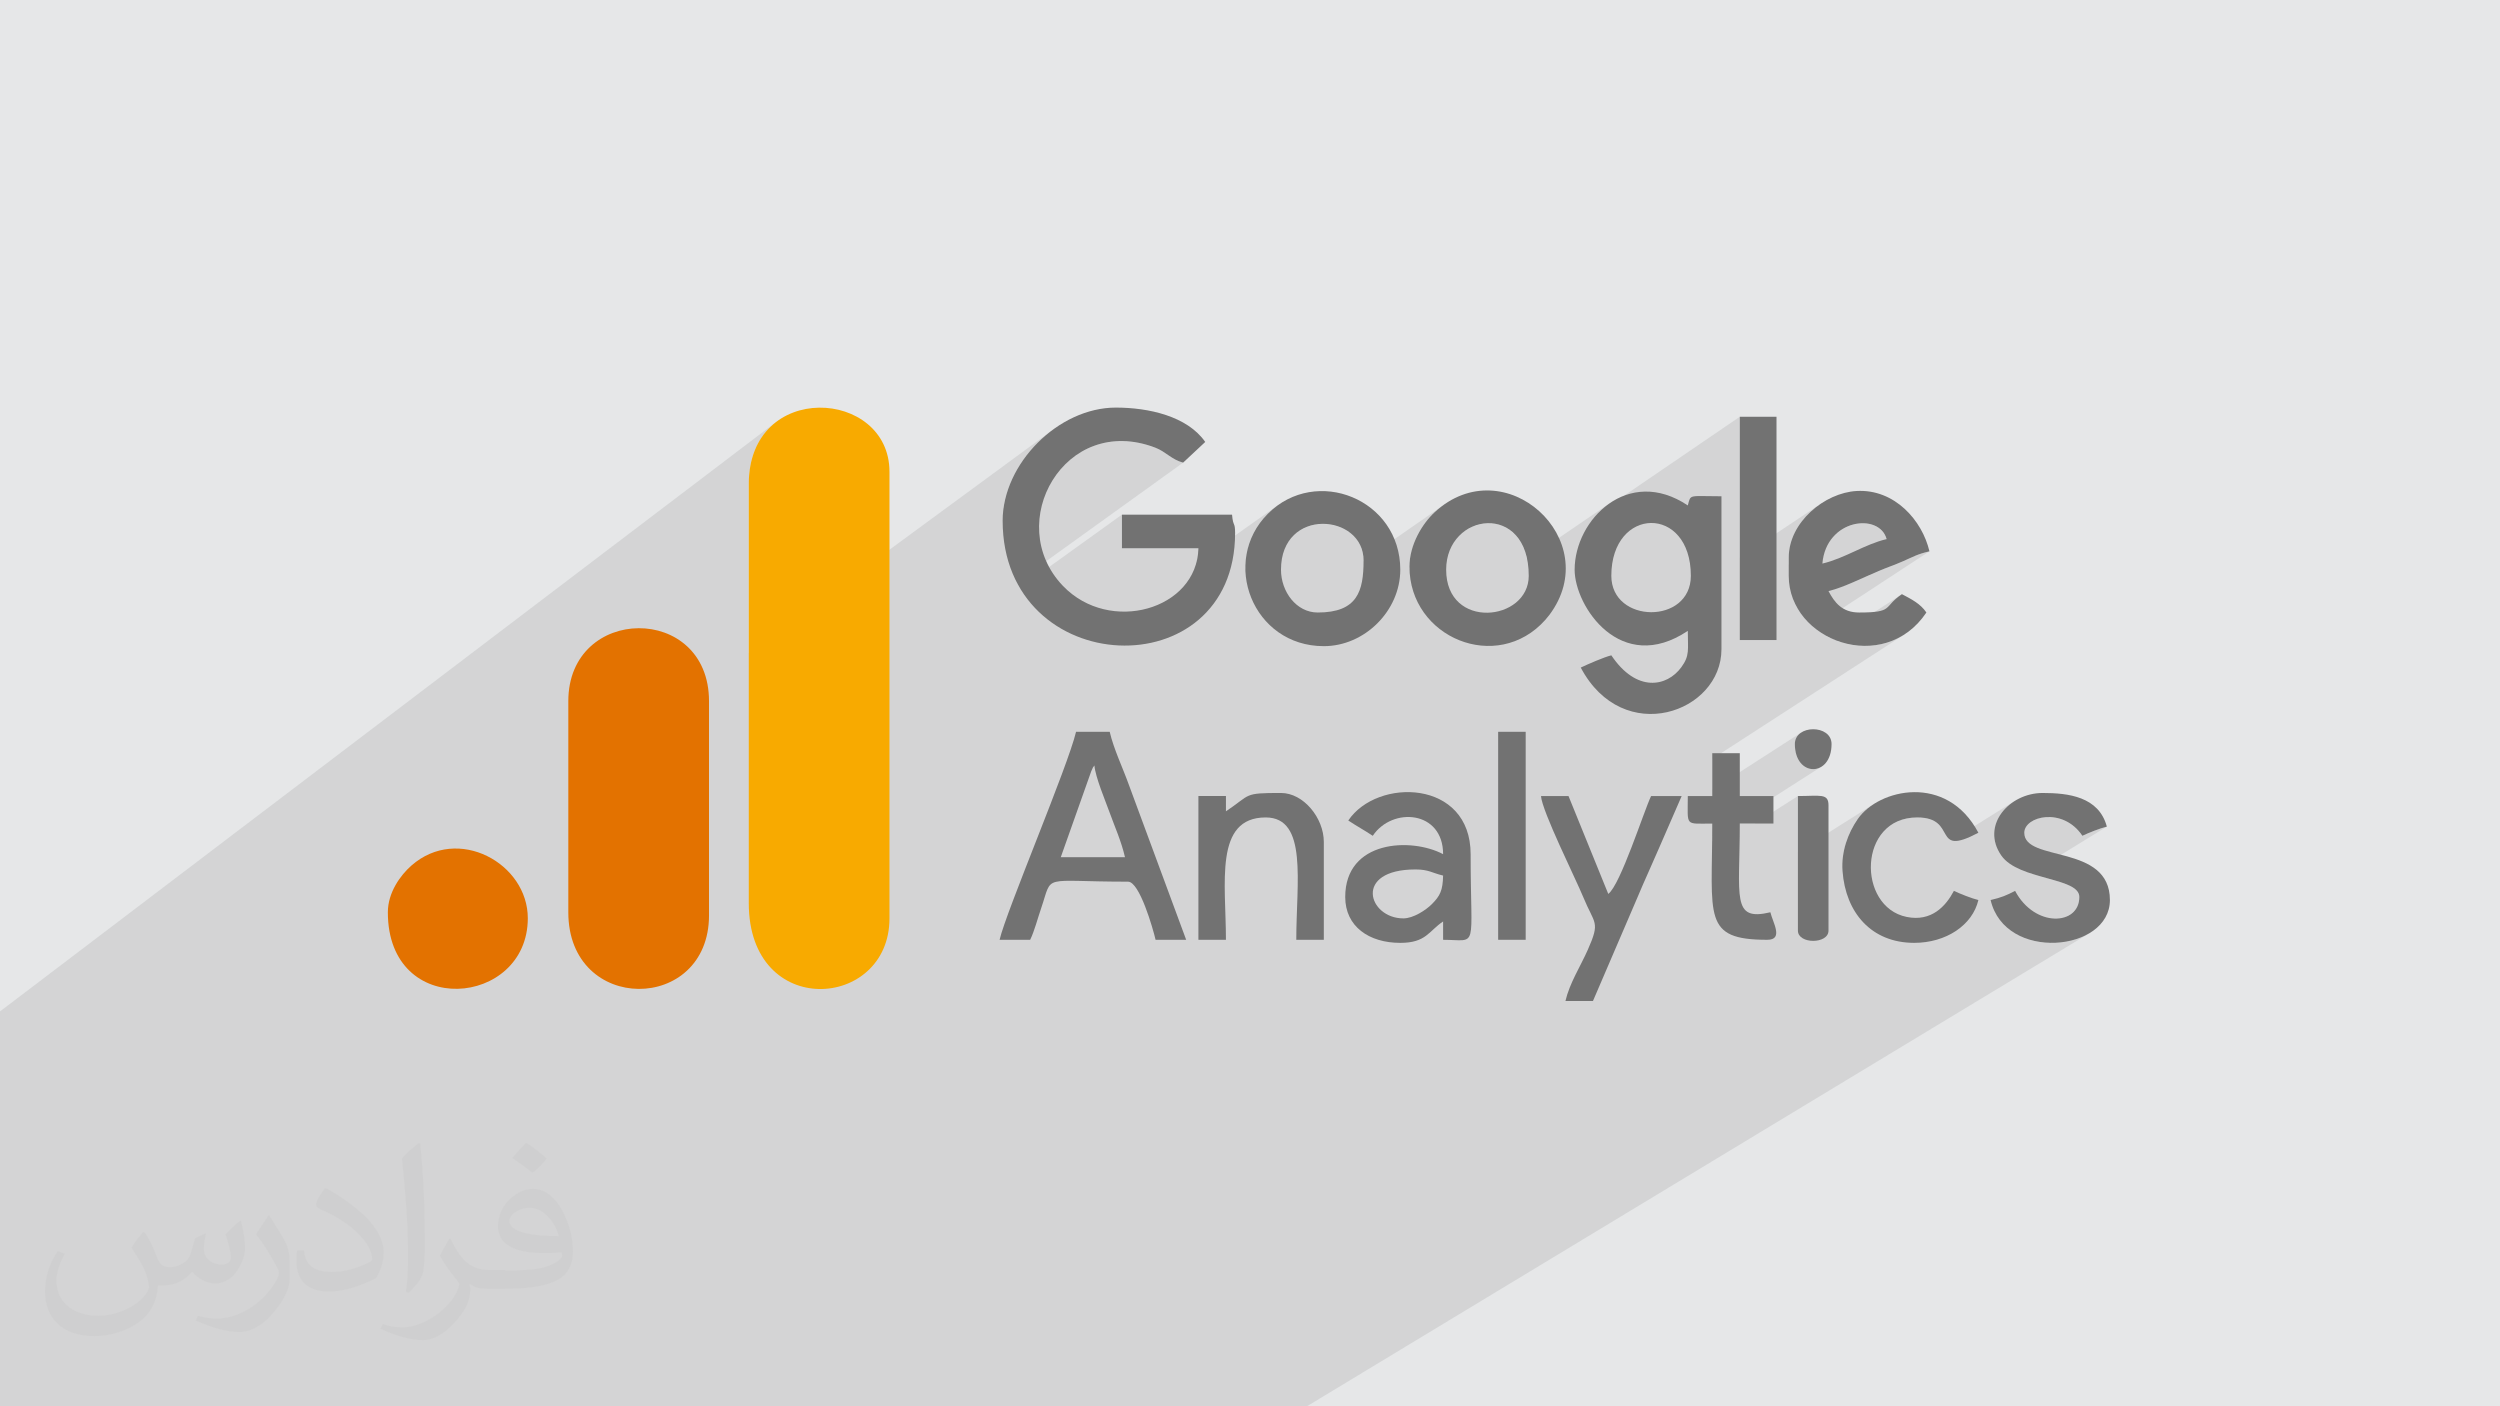 <?xml version="1.0" encoding="UTF-8"?>
<!DOCTYPE svg PUBLIC "-//W3C//DTD SVG 1.1//EN" "http://www.w3.org/Graphics/SVG/1.1/DTD/svg11.dtd">
<!-- Creator: CorelDRAW -->
<svg xmlns="http://www.w3.org/2000/svg" xml:space="preserve" width="3.703in" height="2.083in" version="1.1" style="shape-rendering:geometricPrecision; text-rendering:geometricPrecision; image-rendering:optimizeQuality; fill-rule:evenodd; clip-rule:evenodd"
viewBox="0 0 3703.33 2083.33"
 xmlns:xlink="http://www.w3.org/1999/xlink"
 xmlns:xodm="http://www.corel.com/coreldraw/odm/2003">
 <defs>
  <style type="text/css">
   <![CDATA[
    .fil5 {fill:#727272}
    .fil4 {fill:#E37200}
    .fil0 {fill:#E6E7E8}
    .fil3 {fill:#F8AA00}
    .fil2 {fill:#373435;fill-opacity:0.031}
    .fil1 {fill:#373435;fill-opacity:0.102}
   ]]>
  </style>
 </defs>
 <g id="Layer_x0020_1">
  <polygon class="fil0" points="-2.5,0 3705.83,0 3705.83,2083.33 -2.5,2083.33 "/>
  <polygon class="fil1" points="8.65,2083.33 6.1,2083.33 -2.5,2083.33 -2.5,2072.56 -2.5,2002.54 -2.5,1976.98 -2.5,1959.08 -2.5,1958.52 -2.5,1948.8 -2.5,1903.72 -2.5,1854.78 -2.5,1839.14 -2.5,1783.87 -2.5,1775.6 -2.5,1734.3 -2.5,1733.83 -2.5,1667.54 -2.5,1614.46 -2.5,1555.87 -2.5,1500.14 1149.32,625.37 1141.7,631.89 1134.69,639.3 1128.37,647.62 1122.81,656.85 1118.09,667.01 1114.28,678.1 1111.47,690.14 1109.73,703.13 1109.13,717.09 1109.13,967.46 1562.53,634.47 1555.88,639.37 1549.44,644.57 1543.21,650.06 1537.22,655.8 1531.48,661.79 1526,668.01 1520.8,674.46 1515.89,681.11 1511.29,687.94 1507.02,694.96 1503.07,702.13 1499.48,709.45 1496.26,716.9 1493.43,724.46 1490.98,732.13 1488.95,739.88 1487.34,747.71 1486.59,752.78 1593.63,674.69 1602.19,669.18 1611.27,664.41 1620.81,660.43 1630.81,657.28 1641.24,655.03 1652.07,653.72 1663.27,653.41 1674.83,654.14 1686.7,655.98 1698.89,658.97 1711.34,663.16 1716.9,665.65 1721.96,668.51 1726.71,671.61 1731.34,674.78 1736.06,677.89 1741.04,680.79 1746.48,683.33 1752.57,685.37 1506.29,862.66 1507.82,865.85 1510.96,870.95 1661.95,762.4 1661.95,812.24 1775.23,812.24 1774.67,820.61 1773.4,828.65 1772.06,833.98 1892.09,749.06 1884.96,754.71 1878.11,761.06 1871.84,767.83 1866.25,774.89 1861.33,782.21 1857.08,789.75 1853.48,797.48 1850.51,805.37 1848.17,813.38 1846.45,821.48 1845.33,829.65 1844.81,837.83 1844.84,842.48 1925.94,785.47 1936.28,780.31 1947.33,777.19 1958.74,776.04 1970.15,776.8 1981.2,779.41 1991.54,783.81 2000.8,789.93 2008.62,797.7 2014.66,807.07 2018.54,817.98 2019.91,830.37 2019.91,830.51 2134.98,750.58 2125.15,758.88 2121.74,762.19 2118.34,765.81 2114.97,769.74 2111.67,773.96 2108.47,778.43 2105.39,783.15 2102.46,788.09 2099.72,793.23 2097.19,798.56 2094.89,804.06 2092.88,809.7 2091.16,815.47 2089.78,821.35 2088.75,827.31 2088.11,833.35 2087.89,839.43 2088.03,843.11 2170.64,786.1 2180.97,780.28 2192.02,776.58 2203.44,775.09 2214.85,775.89 2225.9,779.08 2236.23,784.73 2245.49,792.93 2253.31,803.78 2259.35,817.35 2262.12,829.04 2383.26,746.39 2377.6,750.69 2372.22,755.36 2367.12,760.36 2366.24,761.33 2577.26,617.4 2577.26,826.26 2697.61,745.98 2689.68,751.72 2682.22,758.09 2675.31,765.03 2669.05,772.51 2663.51,780.46 2658.79,788.86 2654.97,797.64 2652.13,806.76 2650.37,816.18 2649.76,825.83 2649.76,836.56 2729.35,783.8 2737.19,779.78 2745.28,777.01 2753.44,775.48 2761.46,775.19 2769.11,776.11 2776.2,778.25 2782.52,781.58 2787.86,786.1 2792.01,791.79 2794.76,798.65 2657.01,889.39 2659.27,894.62 2663.21,901.94 2664.86,904.48 2708.67,875.68 2712.87,874.61 2717.24,873.32 2721.77,871.83 2726.42,870.18 2731.17,868.38 2736,866.46 2740.89,864.44 2745.8,862.35 2750.71,860.2 2755.6,858.04 2760.44,855.87 2765.21,853.73 2769.89,851.63 2774.44,849.61 2778.85,847.68 2783.08,845.87 2788.04,843.83 2792.61,842.01 2796.93,840.34 2801.11,838.74 2805.26,837.14 2809.49,835.47 2813.93,833.66 2818.69,831.63 2824.24,829.17 2829.07,826.96 2833.43,824.98 2837.62,823.18 2841.91,821.5 2846.59,819.91 2851.92,818.35 2858.2,816.77 2686.61,929.09 2690.89,932.58 2697.75,937.38 2704.94,941.7 2712.45,945.51 2715.37,946.75 2817.42,880.22 2812.57,883.67 2808.63,886.87 2805.43,889.83 2802.79,892.53 2800.56,895 2798.55,897.22 2796.6,899.22 2794.55,900.98 2792.22,902.52 2720.84,949.02 2728.2,951.56 2736.38,953.76 2744.69,955.38 2753.11,956.41 2761.6,956.82 2770.11,956.61 2778.59,955.74 2787.02,954.21 2795.36,952 2803.55,949.07 2811.57,945.43 2819.37,941.05 2536.48,1124.23 2536.48,1170.09 2667.32,1085.8 2663.85,1088.88 2661.16,1092.65 2659.44,1097.1 2658.83,1102.24 2659.44,1110.96 2661.16,1118.51 2663.85,1124.9 2667.32,1130.13 2671.44,1134.2 2676.03,1137.1 2680.94,1138.85 2686.02,1139.43 2691.09,1138.85 2696,1137.1 2700.59,1134.2 2536.39,1239.17 2536.33,1244.76 2536.31,1246.22 2577.26,1220.06 2599.41,1220.06 2663.36,1179.28 2663.36,1262.14 2775.89,1191.04 2771.07,1194.31 2766.55,1197.78 2762.35,1201.45 2758.49,1205.29 2755,1209.29 2751.89,1213.44 2749.23,1217.44 2746.69,1221.59 2744.26,1225.86 2741.98,1230.26 2739.85,1234.77 2737.88,1239.39 2736.08,1244.12 2734.46,1248.95 2733.04,1253.87 2731.82,1258.87 2730.81,1263.96 2730.41,1266.69 2805.11,1219.74 2811.11,1216.71 2817.59,1214.28 2824.59,1212.49 2832.08,1211.38 2840.08,1211 2850.48,1211.66 2858.77,1213.5 2865.28,1216.28 2870.32,1219.78 2874.2,1223.76 2877.25,1228 2879.76,1232.25 2882.07,1236.3 2884.48,1239.92 2887.31,1242.87 2890.87,1244.92 2890.91,1244.93 2983.5,1187.25 2976.58,1192.3 2970.4,1198.03 2965.07,1204.35 2960.68,1211.2 2957.34,1218.5 2955.14,1226.17 2954.19,1234.15 2954.57,1242.34 2956.27,1250.09 3008.04,1218 3012.8,1215.19 3018.26,1212.96 3024.31,1211.39 3030.83,1210.54 3037.69,1210.47 3044.76,1211.28 3051.93,1213.02 3059.06,1215.76 3066.04,1219.57 3072.73,1224.54 3079.02,1230.72 3084.77,1238.18 3088.37,1236.52 3092.65,1234.65 3097.4,1232.69 3102.41,1230.71 3107.48,1228.82 3112.41,1227.1 3116.99,1225.66 3121.02,1224.59 3008.3,1293.84 3012.53,1295.25 3022.35,1298.17 3032.09,1300.88 3041.52,1303.52 3050.44,1306.17 3058.6,1308.97 3065.79,1312 3071.77,1315.4 3076.32,1319.26 3079.22,1323.69 3080.24,1328.8 3079.49,1336.29 3077.34,1342.84 3073.95,1348.42 3069.47,1353.01 3064.04,1356.57 3005.99,1391.85 3006.63,1392.07 3014.15,1394.03 3021.83,1395.46 3029.6,1396.37 3037.41,1396.78 3045.22,1396.67 3052.96,1396.07 3060.59,1394.99 3068.04,1393.43 3075.28,1391.4 3082.24,1388.91 3088.87,1385.96 3095.13,1382.56 1935.99,2083.33 1868.07,2083.33 1841.1,2083.33 1749.06,2083.33 1727.73,2083.33 1723.33,2083.33 1718.53,2083.33 1710.56,2083.33 1679.78,2083.33 1657.88,2083.33 1644.94,2083.33 1611.69,2083.33 1585.15,2083.33 1564.58,2083.33 1544.97,2083.33 1533.14,2083.33 1516.62,2083.33 1511.5,2083.33 1464.35,2083.33 1450,2083.33 1431.02,2083.33 1406.2,2083.33 1373.95,2083.33 1368.26,2083.33 1363.63,2083.33 1288.22,2083.33 1270.77,2083.33 1245.75,2083.33 1225.76,2083.33 1215.84,2083.33 1196.81,2083.33 1188.94,2083.33 1181.92,2083.33 1170.46,2083.33 1144.37,2083.33 1134.09,2083.33 1131.73,2083.33 1118.92,2083.33 1099.8,2083.33 1099.15,2083.33 1069.28,2083.33 1055.33,2083.33 1050.28,2083.33 1043.76,2083.33 1037.61,2083.33 1030.7,2083.33 1017.3,2083.33 981.91,2083.33 979.8,2083.33 979.26,2083.33 971.95,2083.33 935.3,2083.33 923.12,2083.33 912.73,2083.33 908.58,2083.33 906.58,2083.33 903.68,2083.33 900.52,2083.33 896.56,2083.33 891.28,2083.33 885.58,2083.33 871.38,2083.33 869.03,2083.33 856.33,2083.33 852.89,2083.33 847.09,2083.33 844.57,2083.33 836.56,2083.33 830.49,2083.33 790.42,2083.33 789.55,2083.33 773.08,2083.33 768.88,2083.33 767.44,2083.33 759.5,2083.33 754.9,2083.33 751.9,2083.33 735.53,2083.33 718.85,2083.33 718.19,2083.33 701.56,2083.33 700.06,2083.33 695.97,2083.33 692.78,2083.33 685.94,2083.33 677.13,2083.33 664.7,2083.33 579.51,2083.33 567.65,2083.33 561.67,2083.33 527.17,2083.33 522.43,2083.33 516.25,2083.33 514.3,2083.33 512.84,2083.33 506.08,2083.33 503.82,2083.33 500.59,2083.33 490.89,2083.33 469.69,2083.33 464.37,2083.33 456.48,2083.33 447.58,2083.33 428.05,2083.33 423.85,2083.33 423.23,2083.33 359.4,2083.33 354.03,2083.33 347.74,2083.33 324.57,2083.33 290.93,2083.33 286.19,2083.33 279.17,2083.33 250.32,2083.33 218.03,2083.33 216.22,2083.33 216.04,2083.33 162.14,2083.33 114,2083.33 99.31,2083.33 79.53,2083.33 51.22,2083.33 36.72,2083.33 "/>
  <path class="fil2" d="M214.79 1826.25c6.98,11.04 11.98,21.04 16.04,32.08 3.02,6.98 5,18.96 20.94,18.96 5,0 11.04,-1.04 17.08,-5 6.98,-3.02 11.98,-8.96 13.96,-16.98l6.15 -21.04 15 -6.98 0.94 1.04c-1.98,7.92 -3.02,15.94 -3.02,20.94 0,18.02 15.1,24.06 27.08,24.06 6.98,0 13.02,-4.06 13.02,-10 0,-8.02 -4.06,-23.02 -8.02,-35 6.98,-7.08 13.96,-14.06 21.98,-20l1.04 0.94c3.96,15 5.94,30 5.94,40 0,10 -3.96,20 -8.02,26.98 -6.98,14.06 -20,25.1 -35.94,25.1 -11.98,0 -25,-6.04 -34.06,-17.08l-0.94 0c-9.17,11.04 -22.19,20 -43.13,20l-6.98 0c-1.04,14.06 -4.06,24.06 -9.06,33.02 -13.02,25 -50.1,42.08 -85.1,42.08 -49.06,0 -73.13,-28.02 -73.13,-66.04 0,-23.02 8.02,-45 19.06,-60l10 3.96c-7.08,14.06 -12.08,26.98 -12.08,40 0,35 29.06,51.98 62.19,51.98 30.94,0 68.02,-18.96 75.1,-41.98 -3.02,-25 -11.98,-35.94 -26.15,-58.96 3.96,-6.98 10.1,-15 17.08,-23.02l1.04 0 0 0 0 0 1.98 0.94 0 0 0 0 0 0 -0 0.01zm564.89 -133.02c10,6.04 20,14.06 30,23.02 -6.04,8.02 -12.08,15 -21.04,21.04 -10,-8.02 -20.1,-15 -30.1,-21.98 7.08,-8.02 14.06,-15 20.1,-22.08l0 0 0 0 1.04 0 0 0zm4.9 96.04c-16.98,0 -30.1,11.04 -30.1,19.06 0,16.98 33.13,22.92 73.13,22.92 -5,-20 -21.98,-41.98 -43.02,-41.98l0 0 -0 0zm-37.08 93.02c22.19,0 41.15,-1.04 55.1,-3.96 16.04,-4.06 30,-12.08 30,-18.02 0,-1.98 0,-3.02 -0.94,-5 -9.06,0.94 -19.06,0.94 -29.06,0.94 -28.96,0 -52.08,-6.98 -61.04,-22.92 -2.08,-5 -4.06,-10 -4.06,-16.04 0,-16.04 7.08,-31.98 19.06,-41.98 10,-9.06 21.04,-14.06 33.13,-14.06 19.9,0 36.98,16.04 47.92,42.08 6.15,13.96 11.04,30 11.04,50.94 0,14.06 -3.96,25 -11.98,34.06 -16.04,15 -45,20.94 -90.1,20.94l-20 0 0 0 -5 0c-11.04,0 -19.06,-1.98 -25,-6.98l-1.04 0c0,3.02 1.04,5 1.04,6.98 0,10 -3.02,23.02 -10,33.02 -20.1,30 -42.19,43.02 -60.21,43.02 -18.96,0 -42.08,-6.98 -63.02,-16.98l3.96 -6.98c6.98,2.92 16.04,5 29.06,5 34.06,0 78.02,-33.02 84.06,-64.06 -1.04,-3.02 -3.96,-5.94 -6.98,-10 -10,-11.98 -16.04,-21.98 -21.98,-31.98 5,-10 10,-18.02 13.96,-25l1.98 0c14.06,28.96 28.13,46.04 57.08,46.04l5.1 0 0 0 20.94 0 0 0 0 0 -3.02 0.94 0 0 0 0 0 0 0 0.01zm-146.25 31.04c2.08,-14.06 3.02,-29.06 3.02,-43.02l0 -21.04c0,-38.96 -5,-96.04 -8.96,-133.02 6.98,-8.02 17.08,-16.98 25.1,-23.02l1.98 1.04c5,46.98 6.98,101.04 6.98,151.04 0,13.02 -0.94,25.94 -1.98,35 -1.04,11.98 -8.02,20.94 -22.08,35l-3.02 -1.04 0 0 0 0 -1.04 -0.94 0 0 0 0 0 0 0 -0zm-151.04 -62.08c0.94,18.02 10,33.02 40.94,33.02 20,0 36.04,-5 55.1,-13.96 3.02,-1.04 5,-3.02 5,-5 0,-11.98 -8.96,-26.98 -24.06,-41.04 -13.96,-13.02 -34.06,-25 -51.04,-31.98 -5.94,-3.02 -8.02,-5 -8.02,-8.02 0,-5 7.08,-16.04 13.02,-23.96l1.98 0c20,10.94 43.02,26.98 60.1,43.96 15.1,16.04 25.1,33.02 25.1,51.04 0,13.02 -4.06,25.94 -11.04,38.02 -21.98,10.94 -46.15,20 -70.1,20 -29.06,0 -48.13,-14.06 -48.13,-45 0,-3.02 0,-9.06 1.04,-16.04l10.1 0 0 0 0 0 0 -1.04 0 0 0 0 0 0 0.01 0zm-52.19 -51.98l18.02 29.06c6.98,10.94 13.02,21.98 13.02,40.94l0 24.06c0,18.96 -11.98,38.96 -31.98,60 -15,13.96 -29.06,20 -42.19,20 -18.96,0 -40,-6.04 -65,-16.98l3.02 -7.08c8.02,2.08 16.98,4.06 28.02,4.06 36.04,0 72.08,-26.04 89.17,-58.02 1.98,-4.06 2.92,-6.98 2.92,-8.96 0,-4.06 -1.98,-8.02 -3.96,-11.04 -8.96,-16.98 -18.96,-33.02 -30,-46.98 5.94,-9.06 11.98,-18.02 18.02,-27.08l0.94 0 0 -1.98 0 0 0 0 0 0 0.01 0z"/>
  <g id="_2422614267104">
   <path class="fil3" d="M1109.13 717.09l0 620.78c0,173.55 208.44,158.31 208.44,22.66l0 -661.57c0,-123.53 -208.44,-135.94 -208.44,18.13z"/>
   <path class="fil4" d="M841.79 1038.81l0 312.66c0,151.38 208.44,149.85 208.44,4.53l0 -317.19c0,-145.37 -208.44,-143.06 -208.44,0z"/>
   <path class="fil5" d="M1485.23 771.46c0,236.31 344.37,250.26 344.37,18.13 0,-17.07 -2.98,-8.57 -4.53,-27.19l-163.13 0 0 49.85 113.28 0c-2.03,90.96 -131.42,127.97 -200.69,55.69 -89.07,-92.94 2.58,-256.11 136.8,-204.76 15.67,5.99 23.94,17.58 41.24,22.2l32.78 -30.66c-26.72,-38.32 -84.06,-50.9 -132.46,-50.9 -84.9,0 -167.66,82.76 -167.66,167.66z"/>
   <path class="fil5" d="M2386.95 853.02c0,-103.17 117.81,-105.52 117.81,0 0,72.53 -117.81,71.23 -117.81,0zm-54.37 -9.06c0,54.25 68.39,157.1 167.66,90.63 0,27.81 3.17,36.41 -9.58,53.85 -21.33,29.19 -66.48,37.97 -103.7,-17.6 -10.2,2.37 -35.59,13.46 -45.31,18.12 62.73,118.55 208.44,66.74 208.44,-27.19l0 -226.57c-49.28,0 -45.24,-3.65 -49.84,13.59 -88.4,-59.19 -167.66,21.04 -167.66,95.16z"/>
   <path class="fil4" d="M574.44 1351.46c0,159.08 207.06,140.31 207.35,9.05 0.18,-81.44 -103.59,-138.76 -172.37,-78.3 -16.45,14.46 -34.97,40.04 -34.97,69.25z"/>
   <path class="fil5" d="M1621.17 1133.96c1.44,17.37 16.25,52.31 22.08,68.54 8.13,22.61 17.52,42.89 23.23,67.4l-95.15 0 45.06 -127.13c4.06,-8.82 1.26,-3.75 4.78,-8.81zm-140.47 258.28l45.31 0c6.52,-13.59 10.66,-30.4 16.37,-47.07 17.62,-51.45 -1.78,-39.02 128.63,-39.02 17.09,0 36.9,69.43 40.78,86.09l45.31 0 -84.4 -228.26c-9.5,-26.64 -22.82,-53.86 -28.88,-79.87l-49.85 0c-11.79,50.61 -103.4,265.7 -113.28,308.13z"/>
   <path class="fil5" d="M2142.26 843.96c0,-84.99 122.35,-101.69 122.35,9.06 0,67.91 -122.35,80.93 -122.35,-9.06zm-54.37 -4.53c0,105.31 129.63,159.12 201.24,78.9 0.72,-0.8 6.04,-7.35 6.13,-7.47 83.14,-111 -66.52,-247.64 -170.11,-151.98 -18.14,16.75 -37.26,48.01 -37.26,80.55z"/>
   <path class="fil5" d="M1897.58 843.96c0,-93.13 122.34,-83.45 122.34,-13.59 0,45.29 -8.94,77.03 -67.97,77.03 -31.56,0 -54.37,-30.77 -54.37,-63.44zm63.44 113.28c60.47,0 113.28,-52.37 113.28,-113.28 0,-104.6 -124.7,-154.37 -196.18,-82.9 -70.57,70.57 -22.65,196.18 82.9,196.18z"/>
   <path class="fil5" d="M2699.61 834.9c5.53,-66.39 84.57,-75.91 95.16,-36.25 -32.25,7.51 -61.92,28.5 -95.16,36.25zm-49.84 -9.06l0 27.19c0,96.62 141.2,148.02 203.91,54.37 -8.75,-13.06 -22.04,-19.67 -36.25,-27.19 -28.57,19.13 -11.26,27.19 -63.44,27.19 -25.19,0 -36.46,-14.99 -45.31,-31.72 21.87,-5.1 52.32,-20.53 74.41,-29.81 13.81,-5.8 22.39,-8.48 35.61,-14.24 16.05,-6.99 21.27,-10.61 39.51,-14.86 -10.66,-45.75 -51.56,-92.58 -107.87,-89.4 -47.54,2.69 -100.56,46.39 -100.56,98.46z"/>
   <path class="fil5" d="M2078.83 1360.53c-51.87,0 -74.89,-72.5 18.13,-72.5 19.49,0 24.56,5.28 40.78,9.06 -0.49,22.15 -4.44,30.02 -16.62,42.29 -8.82,8.88 -27.56,21.15 -42.28,21.15zm-81.56 -145c12.07,8.08 24.19,14.58 36.25,22.66 28.94,-43.22 104.22,-37.65 104.22,27.19 -47.24,-25 -145,-20.91 -145,63.44 0,43.81 35.35,67.97 81.56,67.97 38.33,0 41.99,-17.36 63.44,-31.72l0 27.19c52.96,0 40.78,17.94 40.78,-126.87 0,-110.95 -138.54,-113.63 -181.25,-49.85z"/>
   <path class="fil5" d="M3080.24 1328.81c0,42.36 -66,46.04 -95.15,-9.06 -12.6,6.67 -20.44,9.91 -36.25,13.59 21.42,91.93 176.72,76.96 176.72,0 0,-83.92 -126.87,-55.32 -126.87,-99.69 0,-24.32 57.05,-38.83 86.09,4.53 8.54,-4.1 26.42,-11.3 36.25,-13.59 -11.89,-44.51 -57.2,-49.84 -95.16,-49.84 -49.41,0 -92.34,48.04 -61.08,92.78 25.54,36.56 115.46,31.97 115.46,61.29z"/>
   <path class="fil5" d="M1816.02 1201.93l0 -22.66 -40.78 0 0 212.97 40.78 0c0,-83.63 -17.87,-181.25 58.91,-181.25 62.65,0 45.31,96.19 45.31,181.25l40.78 0 0 -145c0,-35.43 -30.06,-72.5 -63.44,-72.5 -56.53,0 -43.68,1.81 -81.56,27.19z"/>
   <path class="fil5" d="M2318.98 1482.87l40.78 0 65.35 -152.15c11.14,-26.68 21.49,-48.62 33.08,-75.67l32.98 -75.78 -45.31 0c-10.61,22.1 -45.43,131.8 -63.44,145l-58.91 -145 -40.78 0c1.96,23.55 51.12,121.68 62.81,150.16 16.55,40.33 25.48,34.97 6.52,77.73 -10.89,24.57 -26.89,49.15 -33.07,75.7z"/>
   <path class="fil5" d="M2835.55 1396.78c47.32,0 86.47,-26.17 95.16,-63.44 -9.83,-2.29 -27.71,-9.5 -36.25,-13.59 -12.13,22.91 -33.35,46.06 -69.98,38.62 -73.84,-14.98 -72.43,-147.37 15.61,-147.37 61.61,0 20.16,59.94 90.63,22.65 -46.81,-88.46 -147.83,-65.13 -178.81,-20.22 -14.48,21 -24.52,48.09 -22.44,76.88 4.46,61.72 42.79,106.46 106.09,106.46z"/>
   <polygon class="fil5" points="2577.27,948.18 2631.64,948.18 2631.64,617.4 2577.27,617.4 "/>
   <path class="fil5" d="M2536.48 1179.28l-36.25 0c0,45.82 -5.08,40.78 36.25,40.78 0,138.13 -15.15,172.19 81.56,172.19 24.5,0 8.06,-25.64 4.53,-40.78 -58.17,13.93 -45.31,-22.15 -45.31,-131.41l49.84 0 0 -40.78 -49.84 0 0 -63.44 -40.78 0 0 63.44z"/>
   <polygon class="fil5" points="2219.3,1392.24 2260.08,1392.24 2260.08,1084.12 2219.3,1084.12 "/>
   <path class="fil5" d="M2663.36 1378.65c0,20.25 45.31,20.25 45.31,0l0 -185.78c0,-18.07 -12.83,-13.59 -45.31,-13.59l0 199.37z"/>
   <path class="fil5" d="M2658.83 1102.24c0,49.58 54.37,49.58 54.37,0 0,-29.23 -54.37,-29.23 -54.37,0z"/>
  </g>
 </g>
</svg>
